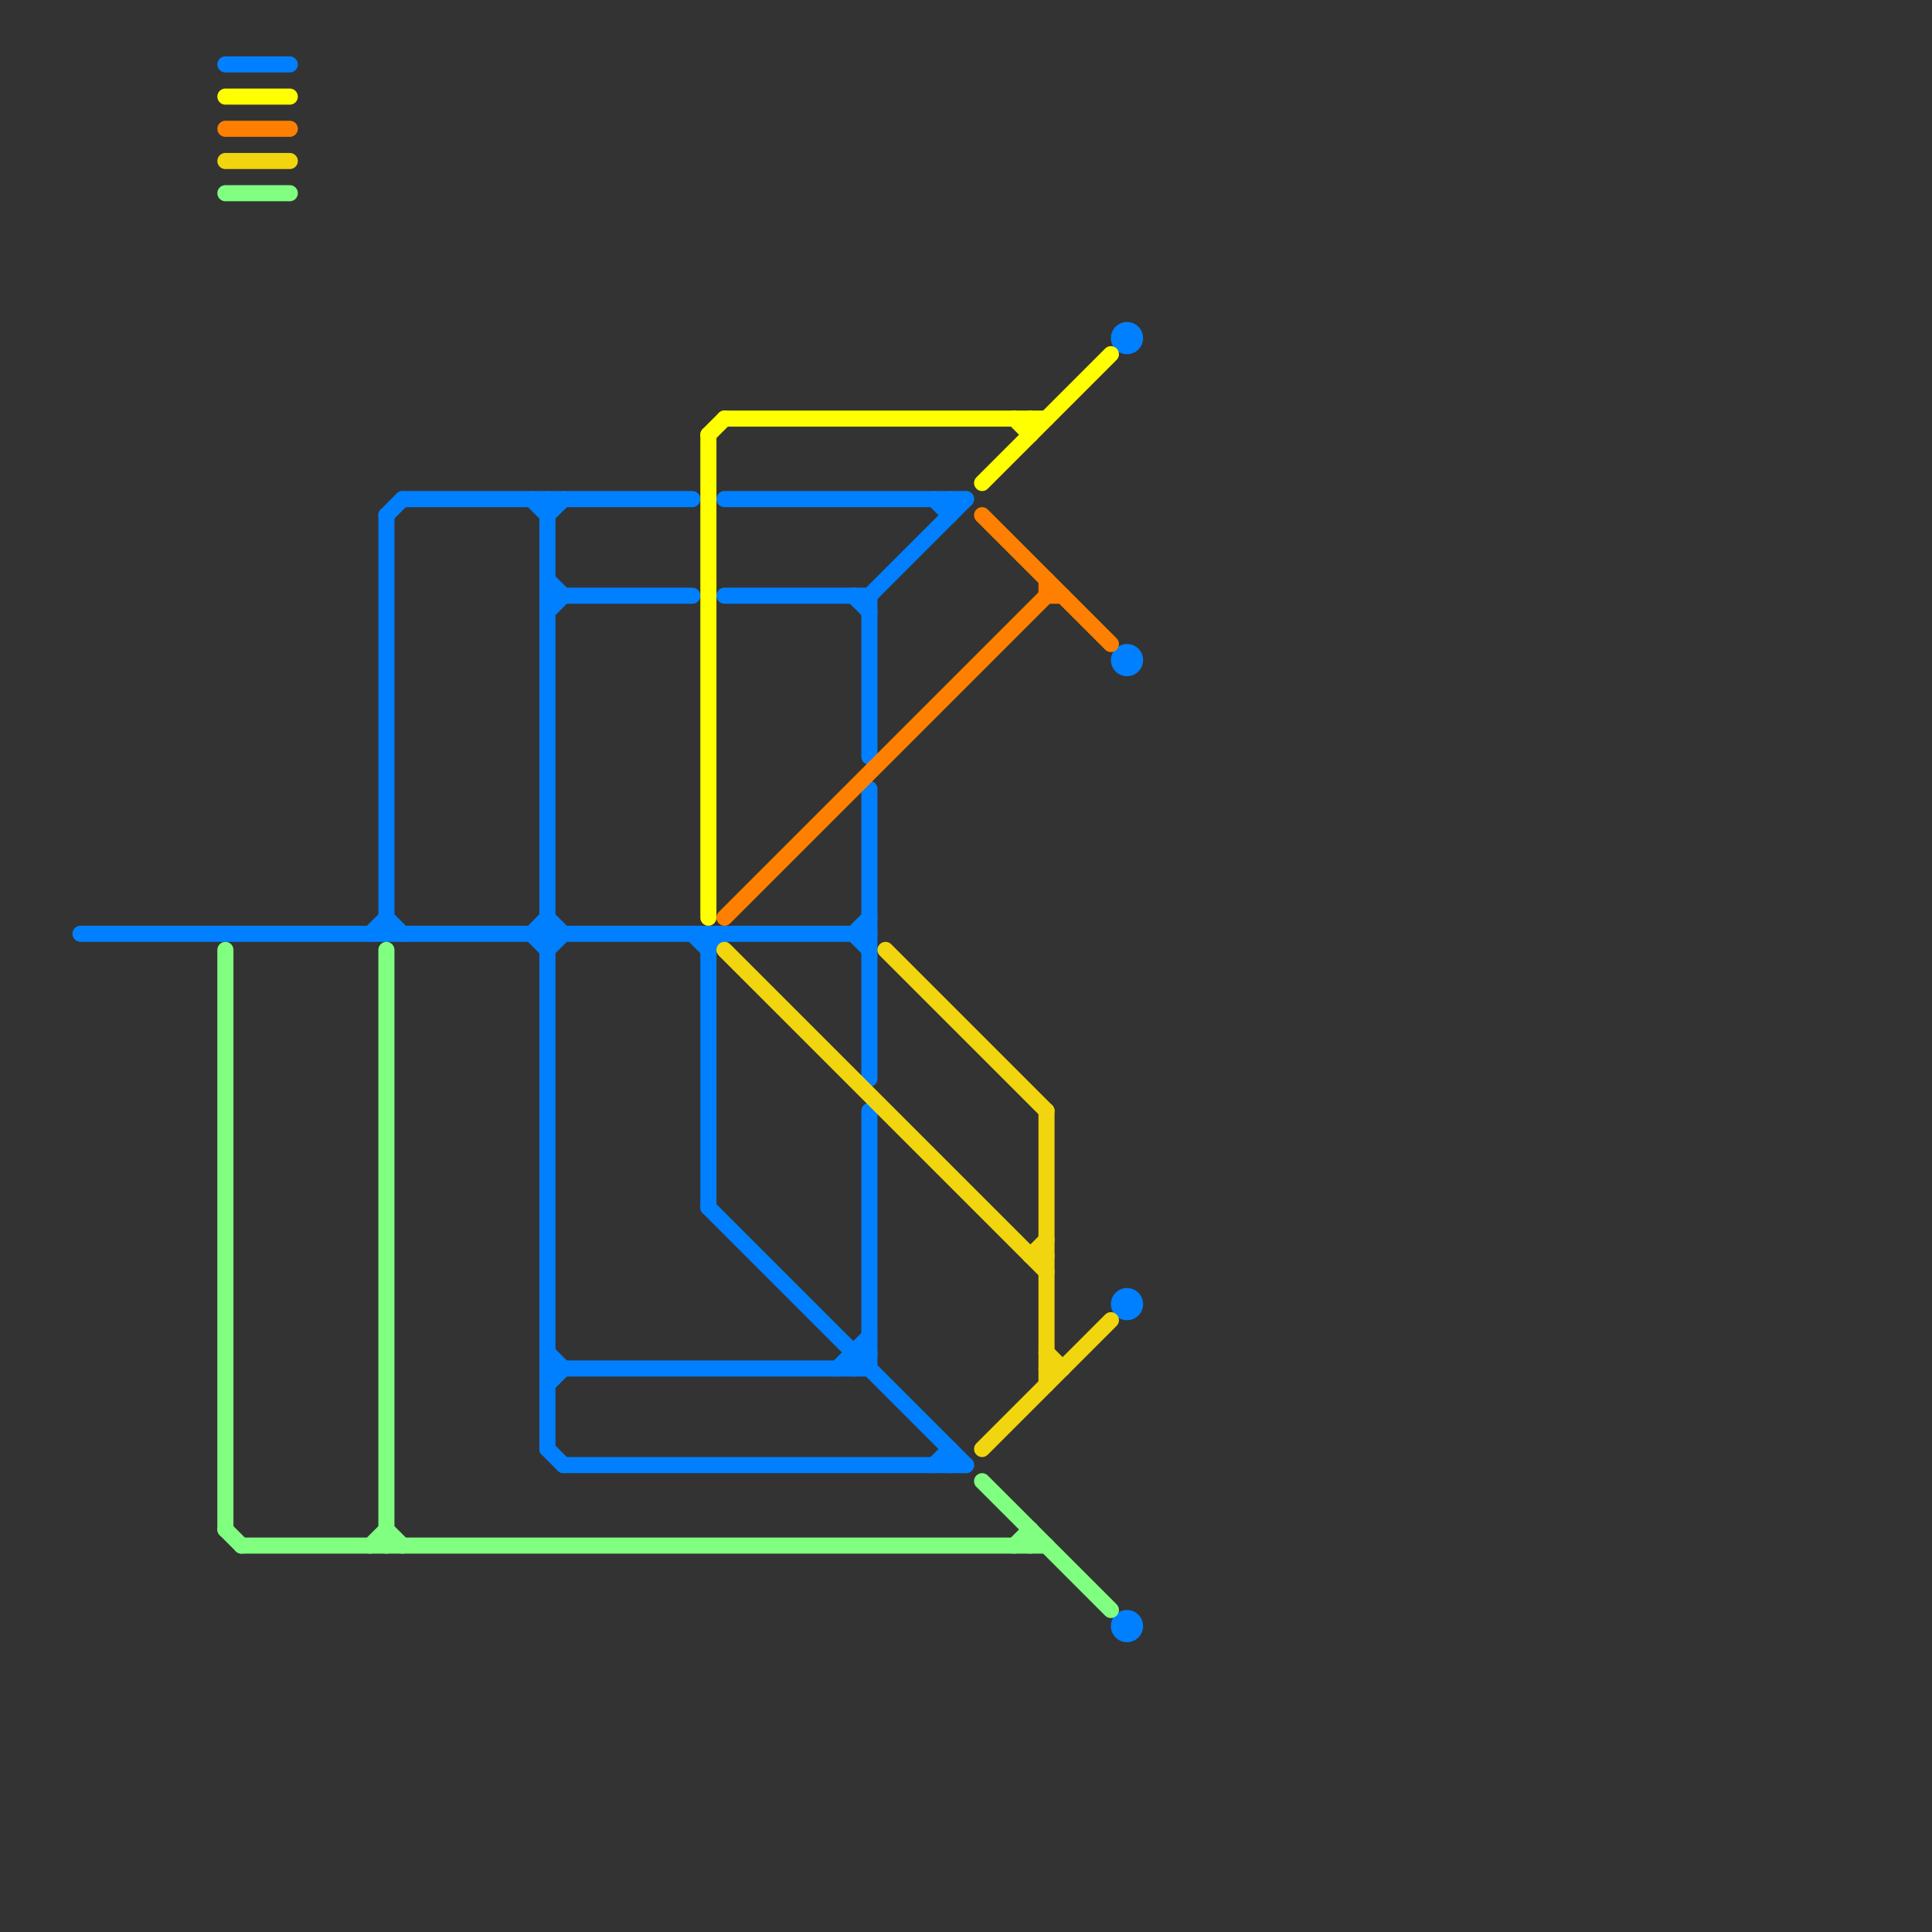 
<svg version="1.1" xmlns="http://www.w3.org/2000/svg" viewBox="0 0 120 120">
<rect x="0" y="0" width="120" height="120" fill="#333333" stroke="none"/>
<style>text { font: 1px Helvetica; font-weight: 600; white-space: pre; dominant-baseline: central; } line { stroke-width: 1; fill: none; stroke-linecap: round; stroke-linejoin: round; } .c0 { stroke: #0080ff } .c1 { stroke: #f1d50e } .c2 { stroke: #80ff80 } .c3 { stroke: #ffff00 } .c4 { stroke: #ff8000 }</style><defs><g id="wm-xf"><circle r="1.2" fill="#000"/><circle r="0.9" fill="#fff"/><circle r="0.6" fill="#000"/><circle r="0.3" fill="#fff"/></g><g id="wm"><circle r="0.6" fill="#000"/><circle r="0.3" fill="#fff"/></g></defs><line class="c0" x1="54" y1="37" x2="60" y2="31"/><line class="c0" x1="33" y1="58" x2="34" y2="59"/><line class="c0" x1="33" y1="31" x2="34" y2="32"/><line class="c0" x1="54" y1="49" x2="54" y2="67"/><line class="c0" x1="34" y1="90" x2="35" y2="91"/><line class="c0" x1="35" y1="91" x2="60" y2="91"/><line class="c0" x1="59" y1="31" x2="59" y2="32"/><line class="c0" x1="53" y1="58" x2="54" y2="59"/><line class="c0" x1="34" y1="38" x2="35" y2="37"/><line class="c0" x1="34" y1="86" x2="35" y2="85"/><line class="c0" x1="34" y1="36" x2="35" y2="37"/><line class="c0" x1="43" y1="58" x2="44" y2="59"/><line class="c0" x1="34" y1="32" x2="35" y2="31"/><line class="c0" x1="25" y1="31" x2="43" y2="31"/><line class="c0" x1="14" y1="4" x2="18" y2="4"/><line class="c0" x1="24" y1="32" x2="25" y2="31"/><line class="c0" x1="53" y1="85" x2="54" y2="84"/><line class="c0" x1="44" y1="58" x2="44" y2="75"/><line class="c0" x1="45" y1="31" x2="60" y2="31"/><line class="c0" x1="54" y1="69" x2="54" y2="85"/><line class="c0" x1="52" y1="85" x2="54" y2="83"/><line class="c0" x1="54" y1="37" x2="54" y2="47"/><line class="c0" x1="34" y1="57" x2="35" y2="58"/><line class="c0" x1="24" y1="57" x2="25" y2="58"/><line class="c0" x1="34" y1="84" x2="35" y2="85"/><line class="c0" x1="58" y1="91" x2="59" y2="90"/><line class="c0" x1="44" y1="59" x2="45" y2="58"/><line class="c0" x1="44" y1="75" x2="60" y2="91"/><line class="c0" x1="33" y1="58" x2="34" y2="57"/><line class="c0" x1="34" y1="59" x2="35" y2="58"/><line class="c0" x1="53" y1="37" x2="54" y2="38"/><line class="c0" x1="45" y1="37" x2="54" y2="37"/><line class="c0" x1="34" y1="31" x2="34" y2="90"/><line class="c0" x1="23" y1="58" x2="24" y2="57"/><line class="c0" x1="5" y1="58" x2="54" y2="58"/><line class="c0" x1="53" y1="84" x2="53" y2="85"/><line class="c0" x1="53" y1="84" x2="54" y2="84"/><line class="c0" x1="53" y1="58" x2="54" y2="57"/><line class="c0" x1="34" y1="37" x2="43" y2="37"/><line class="c0" x1="24" y1="32" x2="24" y2="58"/><line class="c0" x1="58" y1="31" x2="59" y2="32"/><line class="c0" x1="34" y1="85" x2="54" y2="85"/><line class="c0" x1="59" y1="90" x2="59" y2="91"/><circle cx="70" cy="81" r="1" fill="#0080ff" /><circle cx="70" cy="21" r="1" fill="#0080ff" /><circle cx="70" cy="101" r="1" fill="#0080ff" /><circle cx="70" cy="41" r="1" fill="#0080ff" /><line class="c1" x1="65" y1="84" x2="66" y2="85"/><line class="c1" x1="61" y1="90" x2="69" y2="82"/><line class="c1" x1="64" y1="78" x2="65" y2="77"/><line class="c1" x1="14" y1="10" x2="18" y2="10"/><line class="c1" x1="65" y1="85" x2="66" y2="85"/><line class="c1" x1="45" y1="59" x2="65" y2="79"/><line class="c1" x1="55" y1="59" x2="65" y2="69"/><line class="c1" x1="64" y1="78" x2="65" y2="78"/><line class="c1" x1="65" y1="69" x2="65" y2="86"/><line class="c2" x1="15" y1="96" x2="65" y2="96"/><line class="c2" x1="63" y1="96" x2="64" y2="95"/><line class="c2" x1="61" y1="92" x2="69" y2="100"/><line class="c2" x1="24" y1="59" x2="24" y2="96"/><line class="c2" x1="64" y1="95" x2="64" y2="96"/><line class="c2" x1="23" y1="96" x2="24" y2="95"/><line class="c2" x1="24" y1="95" x2="25" y2="96"/><line class="c2" x1="14" y1="95" x2="15" y2="96"/><line class="c2" x1="14" y1="12" x2="18" y2="12"/><line class="c2" x1="14" y1="59" x2="14" y2="95"/><line class="c3" x1="14" y1="6" x2="18" y2="6"/><line class="c3" x1="44" y1="27" x2="45" y2="26"/><line class="c3" x1="64" y1="26" x2="64" y2="27"/><line class="c3" x1="44" y1="27" x2="44" y2="57"/><line class="c3" x1="45" y1="26" x2="65" y2="26"/><line class="c3" x1="63" y1="26" x2="64" y2="27"/><line class="c3" x1="61" y1="30" x2="69" y2="22"/><line class="c4" x1="45" y1="57" x2="65" y2="37"/><line class="c4" x1="61" y1="32" x2="69" y2="40"/><line class="c4" x1="65" y1="37" x2="66" y2="37"/><line class="c4" x1="14" y1="8" x2="18" y2="8"/><line class="c4" x1="65" y1="36" x2="65" y2="37"/>
</svg>
